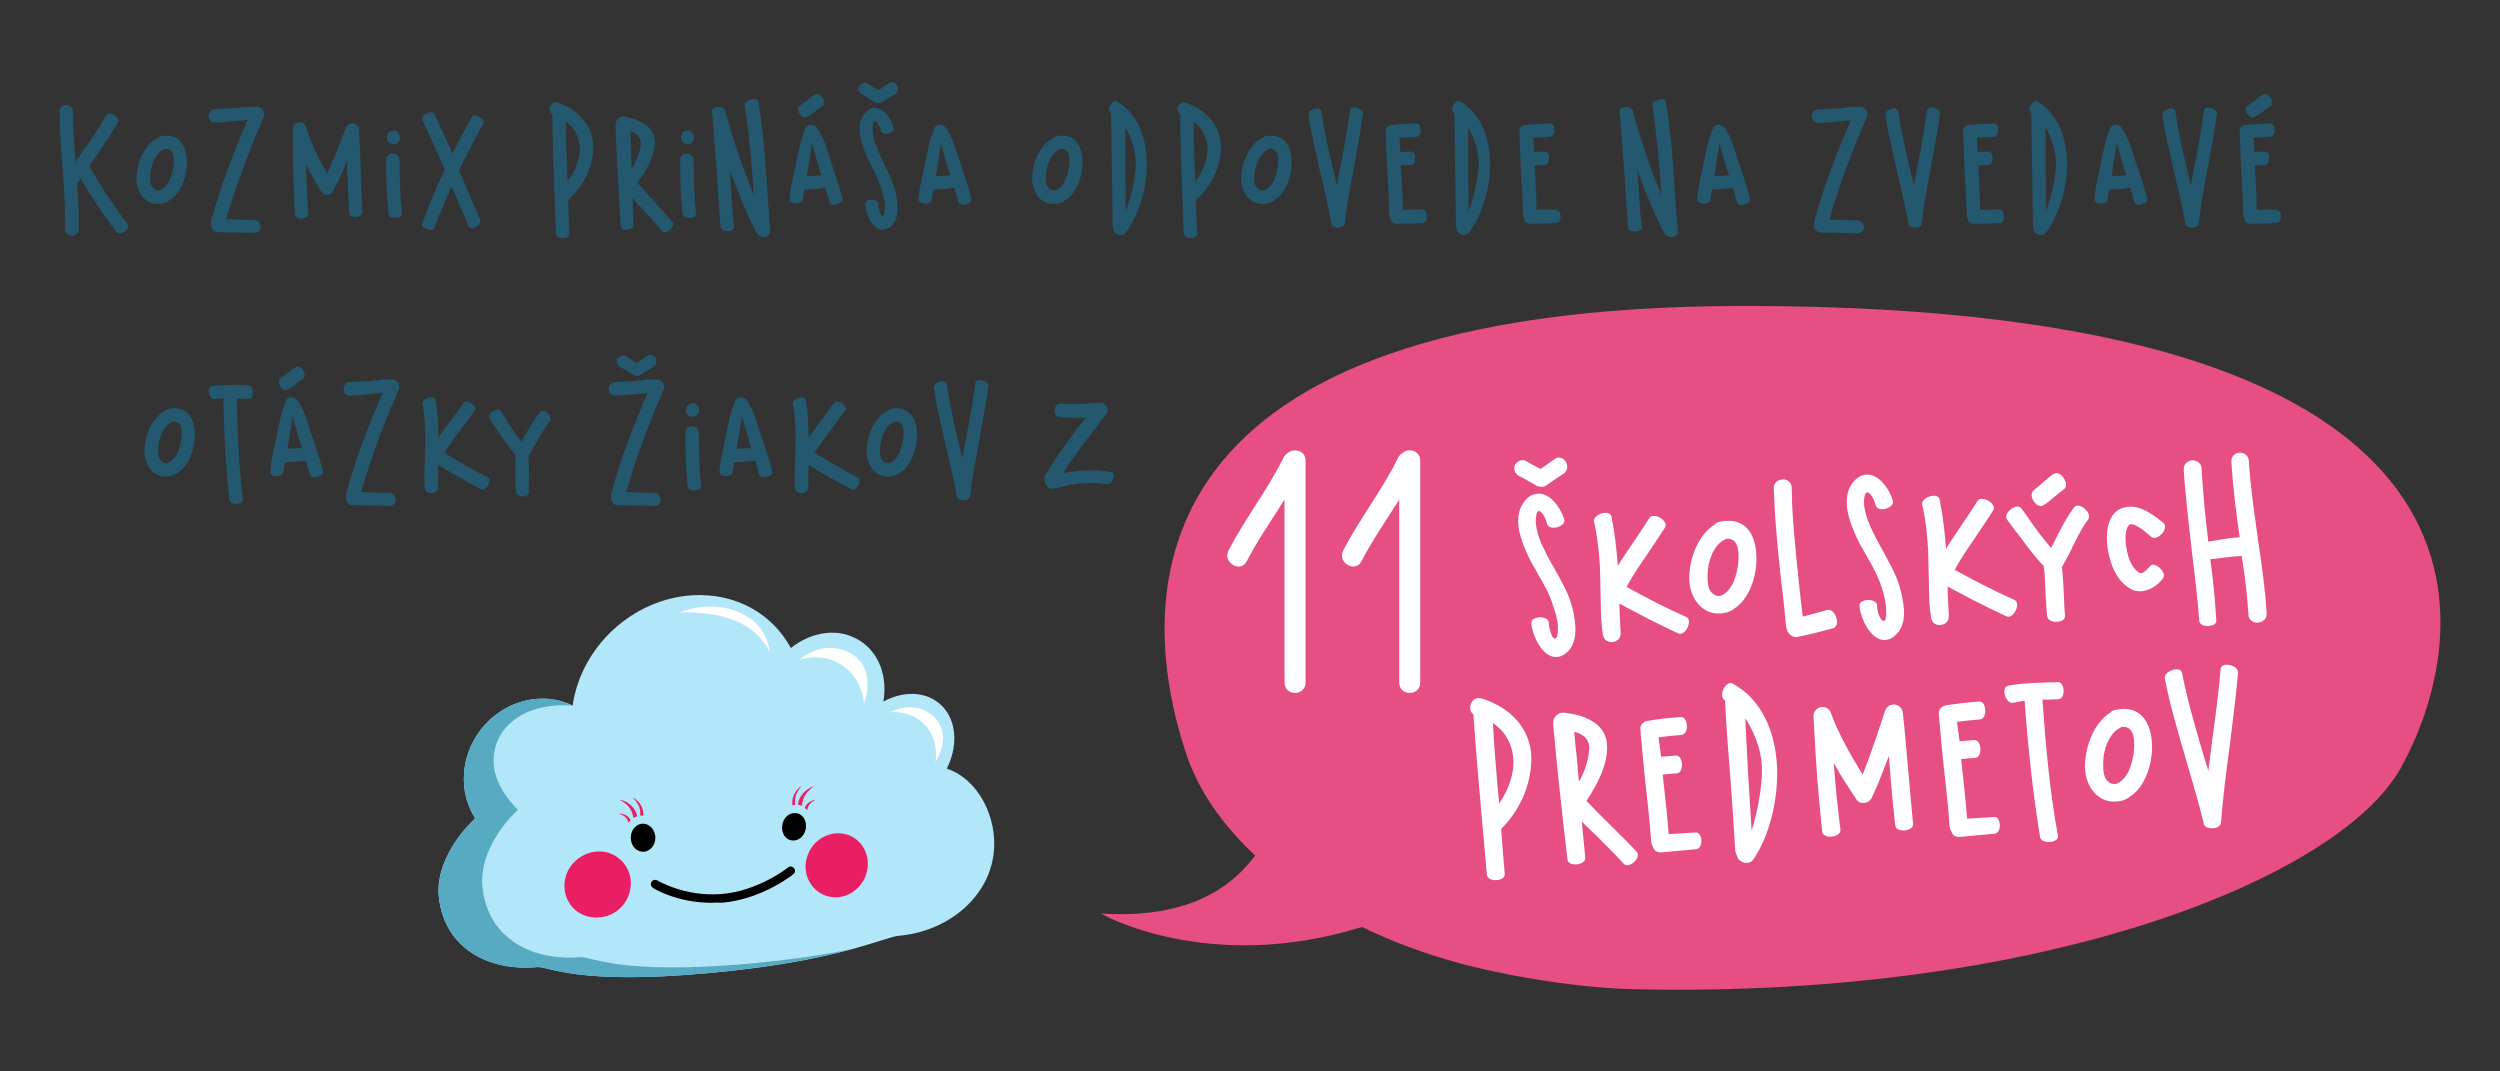 <svg version="1.1" id="Layer_1" xmlns="http://www.w3.org/2000/svg" x="0" y="0" viewBox="0 0 630 270" style="enable-background:new 0 0 630 270" xml:space="preserve"><rect x="0" y="0" width="630" height="270" fill="#333333" stroke="none"/><style>.st1{fill:#fff}.st4{fill-rule:evenodd;clip-rule:evenodd}.st5{fill:#e91e63}.st6{fill:#23586e}</style><path d="M439.1 77.1c-154.3.1-153.2 72.9-140.4 112.2 3.2 10 9.5 18.7 17.6 26.3-7 9.4-18.7 15.9-38.9 14.6 0 0 26.9 15.5 65.8 3.4 8.2 4 16.7 7 24.8 9.2 15.7 4.1 32.7 6.3 44.4 6.5 104.5 2.2 177.5-28.8 192.5-55.6 18-32.2 34.8-116.8-165.8-116.6z" style="fill:#e74e83"/><path class="st1" d="M382.7 119.9c-1-.6-1.4-1.9-.8-3v.1c.5-.9 1.9-1.4 2.7-.8 1 .6 1.9 1.1 3.7 2 .3-.3.7-.6 1.1-.8-.2.1 1.6-1.2 2.5-1.8.8-.6 2.1-.3 2.7.8.6 1 .4 2.3-.6 3-1.4.9-2.9 1.9-4.3 2.9h.1c-.4.2-.8.4-1.2.4-.5 0-.9-.1-1.3-.2h.1c-1.6-.9-3.1-1.8-4.7-2.6zm9.1 23.5c1.5 2.8 3.2 5.6 4.1 8.6.5 1.6 1 3.8 1.1 6 .1 2.9-.5 5.7-3.3 7.2-4.5 2.1-7.7-5.2-7.8-8.2-.1-1.8 4.3-2 4.4-.1 0 1.2.4 2.6 1 3.7.4.5.9.4 1.1-.3.2-.9.2-1.6.2-2.5-.1-1.7-.6-3.4-1.2-5.1-.9-3-2.3-5.4-3.7-7.8-.9-1.7-1.9-3.2-2.7-5-1-2.2-2.3-5.3-2.4-8.1-.1-2 .3-4 1.7-5.6.9-1.2 2.1-1.7 3.2-1.8 3.2-.2 5.8 3.6 6.7 6.5.5 1.8-3.7 3-4.3 1.2-.3-1.1-.9-2.8-2-3.3-.7-.3-.9 1.7-.9 2.4.1 2.7 1.1 5.3 2.4 7.8.7 1.5 1.5 2.9 2.4 4.4zM403.4 152.2c-.1-2.9-.1-6.2-.2-9-.2-3.9-.6-7.8-1.5-11.7-.4-1.9 4-3.3 4.4-1.3.8 4 1.3 8.4 1.6 12.4 1.2-2 2.5-3.8 3.8-5.8 1.4-2.1 2.8-4.1 4.1-6.2 1-1.7 5 .6 4 2.3-1.3 2-2.6 4-3.9 5.9-2 3-4 5.7-5.8 9.1 4.9 2.7 9.9 5.3 15.1 7.6 1.7.9-.4 5-2.1 4.1-5.4-2.5-9.6-4.7-14.8-7.5 0 2.4.2 4.9.3 7.3.1 1.5-1 2.3-2.1 2.4-1.2.1-2.3-.6-2.4-2.1-.4-2.5-.5-5.1-.5-7.5zM442.6 139.9c.3 5.2-1.9 11.4-5.8 13.6h.1c-1.2.8-2.4 1.1-3.6 1.1-4.4.2-7.6-3.9-7.6-8.9 0-4.9 2.1-10.8 6.5-13.6.2-.3.5-.5 1.1-.6 6.4-1.4 9.1 3 9.3 8.4zm-6.5 8.1c1.1-1.4 2.2-5.3 2-8.5-.1-2.2-.9-4-3.2-3.7-.1 0-.2.2-.3.2-2.9 1.4-4.3 5.7-4.3 8.9 0 1.5 0 3.6 1.2 4.6.6.5 1.1.7 1.7.7 1-.1 2.1-1 2.9-2.2zM462 158.3c-2.9.8-5.9 1.6-9 2.2-1.5.3-2.6-1-2.8-2.2-.1-.2-.1-.3-.1-.5-.2-2.2-.5-4.5-.7-6.8-.9-7.5-1.8-15.8-2.2-23.4-.1-1.5-.1-3-.2-4.5-.1-1.4 1-2.2 2.2-2.3 1.1-.1 2.3.7 2.3 2 .1 1.5.1 2.9.1 4.2.5 9 1.5 18 2.5 26.9l.2 1.5 6.2-1.7c2.1-.4 3.4 4 1.5 4.6zM474.5 138.8c1.5 2.9 3.2 5.7 4.1 8.7.5 1.6 1 3.8 1.2 6 .2 2.9-.5 5.8-3.3 7.4-4.6 2.1-7.8-5.2-7.9-8.3-.1-1.8 4.3-1.9 4.4-.1 0 1.2.4 2.7 1.1 3.6.4.6 1 .5 1.1-.3.2-.8.1-1.6.1-2.5-.1-1.7-.5-3.5-1.1-5.2-.9-2.9-2.3-5.4-3.7-7.8-.9-1.7-1.9-3.2-2.7-5-1-2.3-2.3-5.3-2.4-8.2-.1-2.1.3-4.1 1.7-5.7 1-1.2 2.1-1.7 3.2-1.8 3.2-.2 5.9 3.7 6.7 6.6.5 1.8-3.7 3.1-4.3 1.2-.3-1.1-1-2.9-2-3.3-.8-.3-1 1.8-1 2.4.1 2.7 1.2 5.4 2.4 7.8.8 1.5 1.5 3 2.4 4.5zM486.1 147.9c-.1-2.9-.1-6.2-.2-9-.2-3.9-.6-7.8-1.5-11.7-.4-1.9 4-3.3 4.4-1.3.8 4 1.3 8.4 1.6 12.4 1.2-2 2.5-3.8 3.8-5.8 1.4-2.1 2.8-4.1 4.1-6.2 1-1.7 5 .6 4 2.3-1.3 2-2.6 4-3.9 5.9-2 3-4 5.7-5.8 9.1 4.9 2.7 9.9 5.3 15.1 7.6 1.7.9-.4 5-2.1 4.1-5.4-2.5-9.6-4.7-14.8-7.5 0 2.4.2 4.9.3 7.3.1 1.5-1 2.3-2.1 2.4-1.2.1-2.3-.6-2.4-2.1-.4-2.6-.5-5.1-.5-7.5zM526.3 130.8c-2 2.6-3.4 5.8-4.9 8.8-.5 1-1.3 2.4-1.8 3.3.3 2.5.4 4.9.5 7.3.1 1.7.1 3.3.3 4.9.2 2-4.3 2.2-4.5.2-.2-1.5-.3-3.8-.4-5.3l-.1-2.6c-.1-1.5-.1-3.1-.4-4.8-2.5-2.5-4.6-5.6-6.9-8.6v.1l-2.4-3.3c-.9-1.6 2.6-4.2 3.7-2.7l2.4 3.4c1.5 2.2 3.2 4.4 5.1 6.6l.4-.8c1.5-3.1 3.2-6.5 5.4-9.5 1.3-1.4 4.5 1.4 3.6 3zm-11.3-3.5c-1.7 1.2-4.1-2.5-2.5-3.7h-.1c.8-.6 1.7-1.3 2.5-2.1 1-.7 1.8-1.7 2.7-2.1 1.6-1.1 4.2 2.8 2.5 3.9-1 .8-1.8 1.4-2.5 2-.8.7-1.7 1.4-2.6 2zM545.1 145.7c-1.4 1.9-3.5 3.2-5.6 3.3-1.3.1-2.6-.4-4-1.6-2.7-2.3-3.9-6-4.4-9.4-.4-3.1-.3-7.5 2.7-9.5.9-.5 1.8-.8 2.8-.8 3.2-.2 6.4 2.3 8.6 4.1 1.5 1.4-1.6 4.7-3.1 3.5-1.2-1.2-4.7-4-5.6-3-1 1.1-1 3.6-.7 5.4.3 2.1 1 4.7 2.6 6.1.5.5.9.7 1.3.6.7-.1 1.5-1.1 2.1-1.7 1-1.5 4.4 1.6 3.3 3zM554.2 156.4c-.4-6-1.2-11.9-1.9-17.9-.7-6.5-1.6-13.5-2-20.1-.1-1.4 1-2.3 2.1-2.4 1.1-.1 2.4.7 2.4 2.1.4 6.5.9 12 1.7 18.4.2-.1.4-.1.6-.1 2.5-.4 4.7-.9 7.3-1-.9-6.3-1.7-12.6-2.1-19-.1-1.4 1-2.3 2-2.3 1.2-.1 2.4.7 2.4 2.1.4 6.5 1.4 13.1 2.3 19.7.9 6 1.8 12.3 2.2 18.6.1 1.5-1 2.3-2.2 2.4-1.1.1-2.4-.6-2.4-2.1-.3-5-.9-9.8-1.7-14.7-2.2.1-4.5.4-6.6.7l-1.3.1c.7 5.1 1.2 10.2 1.5 15.3.4 1.9-4.2 2.2-4.3.2z"/><g><path class="st1" d="M373.3 176c7 2.1 12.5 7.4 12.6 15 0 6.8-2.9 13.2-7.6 17.9l.4 5.5.5 5.8c.2 2-4.4 2.2-4.5.2l-1.3-14.5c-.8-8.8-1.5-17.1-2.1-25.9-1.8-1.3-.4-4.7 2-4zm2.9 6.2c.4 6.9.9 13.1 1.6 20.3 2.1-3.1 3.6-6.8 3.6-10.5-.1-4.4-2.1-7.7-5.2-9.8zM409.3 217.8c-2-2.2-4.2-4.4-6.3-6.5-2-2-2.5-2.3-4.4-4.3l.9 9.2c0 1.9-4.3 2.3-4.5.4-1.3-11.1-2.6-22.8-3.6-34 0-.1.1-.2 0-.5 0-1.3 1.1-2.6 2.7-2.5 5 .5 11 2.6 10.9 8.8-.1 5-2.6 9.4-5.2 13.4 1.9 2 3.8 4 5.8 5.9 2.3 2.3 4.6 4.5 6.8 6.9 1.4 1.4-1.7 4.3-3.1 3.2zm-12.6-33.4c.2 2.3.4 4.7.7 6.9.2 2.5.2 3.1.5 5.7 1.3-2.3 2.2-4.8 2.5-7.4.5-3.2-1.2-4.5-3.7-5.2zM427.4 214c-2.7.3-5.9.5-8.6.8-1.5.1-2-.6-2.3-1.5-.2-.3-.4-.9-.4-1.2-.4-5.8-1.1-11.5-1.7-17.1-.3-3.4-.7-7.3-1-10.7l.2.5.1.1s-.3-.5-.3-.9c-.2-1 .4-2 1.6-2.3 2.8-.5 5.7-.8 8.5-1 2-.2 2.2 4.4.2 4.5-2.1.2-3.5.3-5.7.6 0 .8.2 1.7.3 2.5l.3 2.4c1.2-.1 2.5-.2 3.7-.3 1.9-.2 2.2 4.4.2 4.5-1.4.1-2.1.1-3.5.3.6 5.3 1.1 9.7 1.5 15l6.6-.4c2-.4 2.3 4 .3 4.2zM436.7 172.3c7.3 4 10.7 12.2 11.1 20.8.4 8.4-1.9 17.4-5.9 23.4-1.2 1.8-4 .8-4.2-.9-.1-.2-.3-.7-.4-1-.4-6.5-.8-12.9-1.3-19.2-.5-6.3-1-12.6-1.3-18.9l-.3-.2c-1.3-1.3.6-5 2.3-4zm3.8 22.2.9 14.8c1.4-4.2 2.8-11.4 2.6-16.1-.2-4.5-2-8.9-4.2-12.2l.7 13.5zM471.7 201c-.8 1.6-2.9 1.8-3.8.6l-.8-1.3v.1c-2.3-3.7-3-4.4-5-8.2.4 5.8 1 11.2 1.7 17 0 1.9-4.4 2.3-4.6.4-.9-8.5-1.6-17-2-25.5l-.2-3.5c-.1-2.7 3.6-3.4 4.4-.9 1.9 5.2 5 10.7 8 15.5 2.1-5.4 3.9-10.7 5.6-16 .8-2.4 4.1-2.1 4.5.3.6 5.2 1 10.9 1.5 16.1.4 4.1.7 8.1 1.1 12.1 0 1.9-4.3 2.2-4.5.3-.5-4.5-1-9.4-1.3-13.9l-.3-3.6c-1.5 3.8-2.6 7-4.3 10.5zM502.6 210.1c-2.7.3-5.9.5-8.6.8-1.5.1-2-.6-2.3-1.5-.2-.3-.4-.9-.4-1.2-.4-5.8-1.1-11.5-1.7-17.1-.3-3.4-.7-7.3-1-10.7l.2.5.1.1s-.3-.5-.3-.9c-.2-1 .4-2 1.6-2.3 2.8-.5 5.7-.8 8.5-1 2-.2 2.2 4.4.2 4.5-2.1.2-3.5.3-5.7.6 0 .8.2 1.7.3 2.5l.3 2.4c1.2-.1 2.5-.2 3.7-.3 1.9-.2 2.2 4.4.2 4.5-1.4.1-2.1.1-3.5.3.6 5.3 1.1 9.7 1.5 15l6.6-.4c2-.5 2.3 4 .3 4.2zM518.7 176.2l-2.4.1h-1.6c.8 11.4 1.8 22.9 3.9 34.3.3 1.9-4.1 2.2-4.5.4-1.8-11-3.1-23.2-3.9-34.4-.9.1-1.9.3-2.9.5-1.8.4-3.2-3.9-1.3-4.3 2.1-.4 4.6-.6 6.8-.7l2.5-.1c1.1-.1 2.1 0 3.2-.1 1.9-.2 2.1 4.3.2 4.3zM542.3 187.3c.3 5.2-1.9 11.4-5.8 13.6h.1c-1.2.8-2.4 1.1-3.6 1.1-4.4.2-7.6-3.9-7.6-8.9.1-4.9 2.1-10.8 6.5-13.6.2-.3.5-.5 1.1-.6 6.3-1.4 9 3 9.3 8.4zm-6.5 8.1c1.1-1.4 2.2-5.3 2-8.5-.1-2.2-.9-4-3.2-3.7-.1 0-.2.2-.3.2-2.9 1.4-4.3 5.7-4.3 8.9 0 1.5 0 3.6 1.2 4.6.6.5 1.1.7 1.7.7 1-.1 2.1-1 2.9-2.2zM555.3 207.3c-1.3-5.3-2.9-10.6-4.4-15.8-1.9-6.6-4.1-13.8-5.4-20.7 0-1.8 4-3.1 4.4-1.2v.1c1.3 6.6 3.3 13.6 5.3 20.3.7 2.5.6 1.7 1.3 4.3l.9-7.2c.8-5.9 1.7-12.5 2.2-18.5.1-1.9 4.3-1.1 4.4.8-.5 5.9-1.4 12.7-2.1 18.5-.9 6.5-1.7 12.8-2.2 19.3 0 2-4.5 2.1-4.4.1z"/></g><g><path class="st1" d="M329 116v56c0 3.5-5.3 3.5-5.3 0v-46.1c-3.2 5.1-6.7 10.1-9.5 15.5-1.5 3.1-6.2.4-4.6-2.7 4.2-8.1 9.9-15.3 13.9-23.5.3-.5.6-.8 1-1 1.4-1.4 4.5-.7 4.5 1.8zM357.9 116v56c0 3.5-5.3 3.5-5.3 0v-46.1c-3.2 5.1-6.7 10.1-9.5 15.5-1.5 3.1-6.2.4-4.6-2.7 4.2-8.1 9.9-15.3 13.9-23.5.3-.5.6-.8 1-1 1.4-1.4 4.5-.7 4.5 1.8z"/></g><g><path d="M238.6 193.7c2.6-5.2 2.6-11.1-.5-15-3.5-4.4-9.8-5-15.5-1.9 1.1-6.2-1-12.3-6-15.4-5.2-3.3-12-2.3-17.3 1.9-4.6-8.5-13.7-13.9-24.7-13.3-15.3.9-28.2 13.1-30.3 27.8-2.6-1.3-5.6-1.9-8.8-1.7-10.5.7-18.9 10-18.6 20.7.1 3.5 1.1 6.7 2.8 9.3-.1.1-.1.3-.2.4-4.9 4.6-9.2 11.7-9 18.4.8 13.7 12.3 20 24.9 18.8 2.8-.2 10 4.6 43.3 1.5 32.5-2.9 44.1-9.1 47.9-9.4 11.6-1 22.3-9 23.8-20.6 1.1-9.2-3.9-18.9-11.8-21.5z" style="fill:#b2e6f9"/><path d="M189.2 242.8c-33.1 3-40.2-1.8-43-1.6-12.6 1.1-24-5.2-24.7-18.8-.2-6.7 4.1-13.8 9-18.3.1-.1-5.9-5.3-6.1-11.9-.3-9.1 8-15.3 19.9-14.4-1-.1-3.3-2.1-8.8-1.7-10.5.7-18.9 10-18.6 20.7.1 3.5 1.1 6.7 2.8 9.3-.1.1-.1.3-.2.4-4.9 4.6-9.2 11.7-9 18.4.8 13.7 12.3 20 24.9 18.8 2.8-.2 10 4.6 43.3 1.5 17.4-1.6 28.8-4.1 36.2-6.1-6.6 1.4-15 2.7-25.7 3.7z" style="fill:#56aac1"/><path class="st4" d="M165.1 210.5c.3 1.9-.8 3.7-2.5 4.1-1.7.3-3.3-.9-3.6-2.9-.3-1.9.8-3.7 2.5-4.1 1.7-.3 3.3 1 3.6 2.9zM197.1 208.2c-.2 1.9 1 3.6 2.7 3.6 1.7.1 3.1-1.4 3.3-3.3.2-1.9-1-3.6-2.7-3.6-1.7-.1-3.1 1.3-3.3 3.3z"/><path class="st5" d="M158.8 220.9c1 4.8-2.4 9.9-7.8 10.3-5.5.4-9.3-4-8.7-9 .5-4.2 4.1-7.3 8-7.6 3.8-.4 7.6 2.2 8.5 6.3zM218.7 217.5c.1 4.4-3.3 8.3-7.6 8.6-4.3.3-7.9-3-8.1-7.4-.1-4.5 3.3-8.4 7.7-8.7 4.4-.3 7.9 3.1 8 7.5zM205.1 198.1c-2.1.7-3.9 2.7-4 4.7.4 0 .6.1 1 .3.1-2.4 1.4-3.8 3-5zM202 198.1c-1.6.9-2.6 3-2.3 4.9.3-.1.5-.1.7-.2-.3-1.8.4-3.4 1.6-4.7zM205.6 201.5c-1.3.2-2.4 1-2.8 2.1.3.2.4.4.6.6.2-1.4 1.1-2.2 2.2-2.7z"/><g><path class="st5" d="M156.1 201.5c2.2.4 4.1 2.1 4.5 4.2-.4.1-.6.2-1 .4-.3-2.4-1.7-3.6-3.5-4.6zM159.4 201c1.7.7 2.9 2.7 2.7 4.6-.3-.1-.5-.1-.8-.1.3-1.8-.6-3.3-1.9-4.5zM155.9 205c1.4 0 2.6.7 3 1.7-.2.3-.4.4-.5.7-.3-1.4-1.3-2-2.5-2.4z"/></g><g><path class="st1" d="M201.4 166.3s6.2-5.7 13.2-1.5c6.6 4 3.1 12.7 3.1 12.7s0-6.1-5.4-9.8c-5.3-3.6-10.9-1.4-10.9-1.4z"/></g><g><path class="st1" d="M171.2 154.4s9-4.2 17.5 1.2c5 3.2 5.3 8.9 5.3 8.9s-1.5-4.1-6.3-6.9c-6.9-4-16.5-3.2-16.5-3.2z"/></g><g><path class="st1" d="M224.3 179.5s6.2-3.6 11.2 1.3c4.7 4.7.2 11.3.2 11.3s1.2-5.2-2.6-9.4c-3.7-3.9-8.8-3.2-8.8-3.2z"/></g><g><path d="M179.3 227.5c-8.7 0-14.6-3.6-14.8-3.8-.5-.3-.6-1-.3-1.5s1-.6 1.5-.3c.1 0 6.7 4.1 16 3.4 9.3-.7 16.8-6.6 16.9-6.7.5-.4 1.1-.3 1.5.2.4.5.3 1.1-.2 1.5-.3.3-8.1 6.4-18.1 7.2-.9-.1-1.7 0-2.5 0z"/></g></g><g><path class="st6" d="M16.4 55.8c0-4.7-.3-9.2-.7-13.9-.3-4.6-.7-9.3-.7-13.8 0-1.1.8-1.7 1.7-1.7.8 0 1.7.6 1.7 1.7 0 4.2.3 8.4.6 12.5v.2l1.3-1.9c2.2-3 4.5-6.4 6.4-9.8.7-1.3 3.7.4 3 1.7-1.8 3.3-4.1 6.6-6.4 9.8l-.8 1.2c2.9 5.2 6.2 10.1 9.7 14.8.7 1.1-2 3-2.9 1.8-3.3-4.4-6.3-8.8-9-13.5l-.3.6.1-.1c-.2.3-.5.6-.7.9.3 3.8.5 7.6.4 11.5-.1 1.1-.9 1.6-1.7 1.6-.8 0-1.7-.5-1.7-1.7v-1.9zM47.1 40.9c0 3.9-1.8 8.4-4.8 9.8h.1c-.9.5-1.8.7-2.7.7-3.3 0-5.5-3.2-5.3-6.9.2-3.7 1.9-8 5.4-9.8.2-.2.4-.3.8-.4 4.7-.8 6.5 2.6 6.5 6.6zM42 46.6c.9-1 1.8-3.8 1.8-6.2 0-1.7-.5-3-2.2-2.9-.1 0-.2.1-.2.1-2.2.9-3.4 4.1-3.5 6.4-.1 1.1-.1 2.7.7 3.4.4.4.8.6 1.2.6.7.1 1.5-.6 2.2-1.4zM64.4 26.9c1.1-.3 2.6 1 2.1 2.5-3.5 8.1-6.9 16.9-9.5 25.8.7 0 1.7.1 2.5.1h-.1c1.6.1 3.1.1 4.7.1 1 0 1.6.9 1.6 1.7 0 .8-.6 1.7-1.7 1.6-1.5 0-3-.1-4.5-.1s-3.1-.1-4.6-.1c-1.3 0-1.8-1.1-1.7-2.1-.1-.2-.1-.5 0-.7 2.3-8.7 5.6-17.1 9.2-25.5-1 .1-1.8.2-2.8.3-1.7.2-3.7.3-5.4.4-1.1 0-1.6-.9-1.6-1.7 0-.8.5-1.7 1.5-1.7 1.8-.1 3.5-.2 5.2-.3 1.7-.1 3.4-.3 5.1-.3zM83.9 48.2c-.6 1.1-2.2 1.2-2.8.3l-.6-1v.1c-1.5-2.8-2.1-3.4-3.4-6.3.1 4.3.3 8.4.6 12.7-.1 1.4-3.3 1.5-3.4.1-.3-6.3-.5-12.7-.5-19v-2.6c0-2 2.8-2.3 3.3-.5 1.2 4 3.3 8.1 5.3 11.8 1.8-3.9 3.3-7.8 4.8-11.6.7-1.7 3.1-1.4 3.3.4.2 3.9.3 8.1.5 12l.3 9c-.1 1.4-3.3 1.5-3.3.1-.2-3.3-.3-7-.5-10.4l-.1-2.7c-1.1 2.8-2.1 5.1-3.5 7.6zM97.9 53.9c-.5-4.5-.6-9.1-.6-13.6 0-1 .8-1.6 1.7-1.6.8 0 1.7.6 1.7 1.6 0 4.5.1 9 .6 13.5.1 1.4-3.3 1.5-3.4.1zm-.4-19.3c0-.8.5-1.7 1.7-1.7 1 0 1.6.9 1.6 1.7 0 .9-.6 1.7-1.6 1.7-1.2 0-1.7-.8-1.7-1.7zM121.8 31.2c-2.2 3.9-4.1 7.6-6.1 11.7l5.3 12.5c.5 1.3-2.3 2.9-2.9 1.6-1-2.3-2-4.7-3-7l-1.3-3c-1.5 3.4-3 6.8-4.3 10.3-.5 1.4-3.7.3-3.1-1 1.7-4.6 3.5-9.1 5.7-13.5-1.8-4.2-3.7-8.3-5.6-12.4-.7-1.3 2.3-2.9 3-1.6 1.7 3.7 2.9 6.2 4.5 9.9 1.5-3 3.2-6.3 4.9-9.2.6-1.2 3.6.5 2.9 1.7zM140.7 25.9c5.1 1.8 9 6 8.8 11.6-.2 5-2.7 9.7-6.3 12.9l.1 4.1.2 4.4c.1 1.5-3.3 1.5-3.4 0l-.4-10.8c-.2-6.5-.5-12.7-.5-19.2-1.4-1.2-.3-3.6 1.5-3zm1.9 4.7c0 5.2.2 9.7.4 15.1 1.7-2.2 2.9-4.9 3.1-7.7.1-3.2-1.3-5.7-3.5-7.4zM166.9 58.3c-1.4-1.7-2.9-3.4-4.4-5-1.4-1.5-1.8-1.8-3.1-3.4l.3 6.9c-.1 1.4-3.3 1.5-3.3.1-.5-8.3-1-17-1.3-25.4 0-.1.1-.2.1-.4.1-1 .9-1.9 2.1-1.7 3.7.6 8 2.3 7.7 6.9-.3 3.7-2.3 6.9-4.4 9.7 1.3 1.5 2.7 3.1 4.1 4.6 1.6 1.8 3.3 3.6 4.8 5.4.8 1.1-1.6 3.2-2.6 2.3zm-8.1-25.2c.1 1.7.1 3.5.2 5.2.1 1.9.1 2.3.2 4.2 1-1.7 1.8-3.4 2.2-5.4.4-2.4-.8-3.5-2.6-4zM172 53.9c-.5-4.5-.6-9.1-.6-13.6 0-1 .8-1.6 1.7-1.6.8 0 1.7.6 1.7 1.6 0 4.5.1 9 .6 13.5.1 1.4-3.3 1.5-3.4.1zm-.4-19.3c0-.8.5-1.7 1.7-1.7 1 0 1.6.9 1.6 1.7 0 .9-.6 1.7-1.6 1.7-1.3 0-1.7-.8-1.7-1.7zM179.5 28.7c-.1-.2-.1-.4-.1-.6-.1-1.5 3.3-1.5 3.4-.1v.1c1.9 7 4.4 14.4 7.2 21.1-.5-7.3-1.2-15.3-2.3-22.6-.2-1.4 3.1-2.3 3.4-.9 1.3 7.6 1.8 15.4 2.3 23.1.2 3.1.5 6.2.7 9.3.2 1.9-2.6 2.2-3.4.6-.1-.1-.2-.1-.2-.3-2.5-4.9-4.6-10.1-6.6-15.6 0 .2.1.9.1 1.1.3 4.5.5 8.9 1 13.3.1 1.4-3.3 1.5-3.4.1-.4-4.6-.7-9.6-1-14.3-.4-4.6-.7-9.6-1.1-14.3zM209.2 40.2c1.2 3.5 2.4 7 3.1 9.9V50c.4 1.4-2.9 2.3-3.3.9-.3-1.3-.6-2.2-1-3.5-1.9.2-3.4.3-5.3.4l-.4 2.5c-.1 1.4-3.5 1.3-3.3-.1.1-2.2.6-4.5 1.1-6.5l.6-3.1c.6-2.7 1.1-5.6 2.3-8.3.5-1.3 2.2-1 2.9-.1 1.5 2.3 2.4 4.9 3.1 7.4l.2.6zm-5.9-10.7c-1.3.8-2.9-2.1-1.7-2.8h-.1c.6-.5 1.3-1 1.9-1.4.7-.6 1.4-1.2 2.1-1.5 1.3-.8 3 2.2 1.7 3-.8.5-1.4.9-1.9 1.4-.6.4-1.3.9-2 1.3zm0 14.9 3.7-.2-.3-.9-2.1-7.1c-1 6.7-1.2 7.5-1.3 8.2zM217.1 23.7c-.7-.5-1-1.4-.5-2.2v.1c.4-.6 1.4-1 2.1-.5.7.5 1.4.9 2.6 1.7.2-.2.6-.4.9-.6-.2.1 1.2-.8 1.9-1.3.6-.4 1.6-.1 2 .7.4.7.2 1.7-.6 2.2-1.1.6-2.2 1.3-3.3 2h.1c-.3.1-.6.2-.9.2-.3 0-.7-.1-1-.2h.1c-1.1-.7-2.2-1.4-3.4-2.1zm5.8 17.8c1 2.1 2.1 4.3 2.7 6.5.3 1.2.6 2.9.6 4.5 0 2.1-.6 4.2-2.7 5.2-3.4 1.4-5.5-4.1-5.4-6.4 0-1.4 3.3-1.3 3.3.1-.1.9.2 1.9.6 2.7.3.4.7.3.8-.2.2-.6.2-1.2.2-1.8 0-1.3-.3-2.6-.7-3.8-.6-2.2-1.5-4.1-2.4-5.9-.6-1.3-1.3-2.5-1.8-3.8-.7-1.7-1.5-4-1.5-6.1 0-1.5.4-3 1.5-4.1.7-.9 1.6-1.2 2.4-1.2 2.3 0 4.2 2.9 4.7 5.1.3 1.3-2.9 2.1-3.2.7-.2-.9-.6-2.1-1.4-2.5-.5-.3-.7 1.3-.7 1.8 0 2 .6 4 1.5 5.8.4 1.2 1 2.2 1.5 3.4zM241.7 40.2c1.2 3.5 2.4 7 3.1 9.9V50c.4 1.4-2.9 2.3-3.3.9-.3-1.3-.6-2.2-1-3.5-1.9.2-3.4.3-5.3.4l-.4 2.5c-.1 1.4-3.5 1.3-3.3-.1.1-2.2.6-4.5 1.1-6.5l.6-3.1c.6-2.7 1.1-5.6 2.3-8.3.5-1.3 2.2-1 2.9-.1 1.5 2.3 2.4 4.9 3.1 7.4l.2.6zm-5.9 4.2 3.7-.2-.3-.9-2.1-7.1c-.9 6.7-1.2 7.5-1.3 8.2zM272.8 40.9c0 3.9-1.8 8.4-4.8 9.8h.1c-.9.5-1.8.7-2.7.7-3.3 0-5.5-3.2-5.3-6.9.2-3.7 1.9-8 5.4-9.8.2-.2.4-.3.8-.4 4.7-.8 6.5 2.6 6.5 6.6zm-5.1 5.7c.9-1 1.8-3.8 1.8-6.2 0-1.7-.5-3-2.2-2.9-.1 0-.2.1-.2.1-2.2.9-3.4 4.1-3.5 6.4-.1 1.1-.1 2.7.7 3.4.4.4.8.6 1.2.6.7.1 1.6-.6 2.2-1.4zM281.6 25.6c5.3 3.3 7.4 9.4 7.4 15.9 0 6.2-2.1 12.8-5.3 17.1-1 1.3-3 .5-3.1-.9-.1-.2-.2-.5-.2-.7-.1-4.8-.1-9.6-.2-14.3-.1-4.7-.2-9.4-.2-14.1l-.2-.2c-1-.9.6-3.6 1.8-2.8zm2 16.6.1 11c1.2-3.1 2.5-8.4 2.5-11.9 0-3.3-1.1-6.6-2.6-9.2v10.1zM298.9 25.9c5.1 1.8 9 6 8.8 11.6-.2 5-2.7 9.7-6.3 12.9l.1 4.1.2 4.4c.1 1.5-3.3 1.5-3.4 0l-.4-10.8c-.2-6.5-.5-12.7-.5-19.2-1.4-1.2-.3-3.6 1.5-3zm1.9 4.7c0 5.2.2 9.7.4 15.1 1.7-2.2 2.9-4.9 3.1-7.7.1-3.2-1.3-5.7-3.5-7.4zM325.5 40.9c0 3.9-1.8 8.4-4.8 9.8h.1c-.9.5-1.8.7-2.7.7-3.3 0-5.5-3.2-5.3-6.9.2-3.7 1.9-8 5.4-9.8.2-.2.4-.3.8-.4 4.6-.8 6.5 2.6 6.5 6.6zm-5.2 5.7c.9-1 1.8-3.8 1.8-6.2 0-1.7-.5-3-2.2-2.9-.1 0-.2.1-.2.1-2.2.9-3.4 4.1-3.6 6.4-.1 1.1-.1 2.7.7 3.4.4.4.8.6 1.2.6.8.1 1.7-.6 2.3-1.4zM335.5 56.2c-.7-4-1.7-8-2.6-11.9-1.1-5-2.5-10.4-3.2-15.5.1-1.3 3.1-2.1 3.3-.7v.1c.7 4.9 1.9 10.2 3.1 15.2.5 1.9.3 1.3.8 3.3l1-5.3c.9-4.4 1.7-9.2 2.3-13.6.2-1.4 3.2-.6 3.3.7-.6 4.4-1.5 9.3-2.3 13.6-.9 4.8-1.8 9.4-2.3 14.3-.3 1.3-3.6 1.3-3.4-.2zM358.5 56.2c-2 .1-4.4.2-6.4.2-1.1 0-1.5-.5-1.7-1.2-.1-.2-.3-.7-.3-.9-.1-4.3-.3-8.5-.6-12.8-.1-2.5-.2-5.4-.3-8l.1.3.1.1s-.2-.4-.2-.7c-.1-.7.3-1.5 1.3-1.7 2.1-.2 4.2-.3 6.4-.4 1.5-.1 1.5 3.3 0 3.4-1.5.1-2.6.1-4.2.2 0 .6.1 1.3.1 1.8l.1 1.8c.9 0 1.9-.1 2.7-.1 1.4-.1 1.4 3.3 0 3.4-1 0-1.5 0-2.6.1.2 4 .5 7.2.5 11.2l4.9-.1c1.5 0 1.6 3.3.1 3.4zM368.1 25.6c5.3 3.3 7.4 9.4 7.4 15.9 0 6.2-2.1 12.8-5.3 17.1-1 1.3-3 .5-3.1-.9-.1-.2-.2-.5-.2-.7-.1-4.8-.1-9.6-.2-14.3-.1-4.7-.2-9.4-.2-14.1l-.2-.2c-1.1-.9.5-3.6 1.8-2.8zm1.9 16.6.1 11c1.2-3.1 2.5-8.4 2.5-11.9 0-3.3-1.1-6.6-2.6-9.2v10.1zM392.2 56.2c-2 .1-4.4.2-6.4.2-1.1 0-1.5-.5-1.7-1.2-.1-.2-.3-.7-.3-.9-.1-4.3-.3-8.5-.6-12.8-.1-2.5-.2-5.4-.3-8l.1.3.1.1s-.2-.4-.2-.7c-.1-.7.3-1.5 1.3-1.7 2.1-.2 4.2-.3 6.4-.4 1.5-.1 1.5 3.3 0 3.4-1.5.1-2.6.1-4.2.2 0 .6.1 1.3.1 1.8l.1 1.8c.9 0 1.9-.1 2.7-.1 1.4-.1 1.4 3.3 0 3.4-1 0-1.5 0-2.6.1.2 4 .5 7.2.5 11.2l4.9-.1c1.5 0 1.6 3.3.1 3.4zM408.2 28.7c-.1-.2-.1-.4-.1-.6-.1-1.5 3.3-1.5 3.4-.1v.1c1.9 7 4.4 14.4 7.2 21.1-.5-7.3-1.2-15.3-2.3-22.6-.2-1.4 3.1-2.3 3.4-.9 1.3 7.6 1.8 15.4 2.3 23.1.2 3.1.5 6.2.7 9.3.2 1.9-2.6 2.2-3.4.6-.1-.1-.2-.1-.2-.3-2.5-4.9-4.6-10.1-6.6-15.6 0 .2.1.9.1 1.1.3 4.5.5 8.9 1 13.3.1 1.4-3.3 1.5-3.4.1-.4-4.6-.7-9.6-1-14.3-.4-4.6-.7-9.6-1.1-14.3zM437.9 40.2c1.2 3.5 2.4 7 3.1 9.9V50c.4 1.4-2.9 2.3-3.3.9-.3-1.3-.6-2.2-1-3.5-1.9.2-3.4.3-5.3.4l-.4 2.5c-.1 1.4-3.5 1.3-3.3-.1.1-2.2.6-4.5 1.1-6.5l.6-3.1c.6-2.7 1.1-5.6 2.3-8.3.5-1.3 2.2-1 2.9-.1 1.5 2.3 2.4 4.9 3.1 7.4l.2.6zm-5.9 4.2 3.7-.2-.3-.9-2.1-7.1c-1 6.7-1.2 7.5-1.3 8.2zM468.4 26.9c1.1-.3 2.6 1 2.1 2.5-3.6 8.2-6.9 16.9-9.5 25.9.7 0 1.7.1 2.5.1h-.1c1.6.1 3.1.1 4.7.1 1 0 1.6.9 1.6 1.7 0 .8-.6 1.7-1.7 1.6-1.5 0-3-.1-4.5-.1s-3.1-.1-4.6-.1c-1.3 0-1.8-1.1-1.7-2.1-.1-.2-.1-.5 0-.7 2.3-8.7 5.6-17.1 9.2-25.5-1 .1-1.8.2-2.8.3-1.7.2-3.7.3-5.4.4-1.1 0-1.6-.9-1.6-1.7 0-.8.5-1.7 1.5-1.7 1.8-.1 3.5-.2 5.2-.3 1.7-.2 3.3-.4 5.1-.4zM480.9 56.2c-.7-4-1.7-8-2.6-11.9-1.1-5-2.5-10.4-3.2-15.5.1-1.3 3.1-2.1 3.3-.7v.1c.7 4.9 1.9 10.2 3.1 15.2.5 1.9.3 1.3.8 3.3l1-5.3c.9-4.4 1.7-9.2 2.3-13.6.2-1.4 3.2-.6 3.3.7-.6 4.4-1.5 9.3-2.3 13.6-.9 4.8-1.8 9.4-2.3 14.3-.2 1.3-3.5 1.3-3.4-.2zM504 56.2c-2 .1-4.4.2-6.4.2-1.1 0-1.5-.5-1.7-1.2-.1-.2-.3-.7-.3-.9-.1-4.3-.3-8.5-.6-12.8-.1-2.5-.2-5.4-.3-8l.1.3.1.1s-.2-.4-.2-.7c-.1-.7.3-1.5 1.3-1.7 2.1-.2 4.2-.3 6.4-.4 1.5-.1 1.5 3.3 0 3.4-1.5.1-2.6.1-4.2.2 0 .6.1 1.3.1 1.8l.1 1.8c.9 0 1.9-.1 2.7-.1 1.4-.1 1.4 3.3 0 3.4-1 0-1.5 0-2.6.1.2 4 .5 7.2.5 11.2l4.9-.1c1.5 0 1.5 3.3.1 3.4zM513.5 25.6c5.3 3.3 7.4 9.4 7.4 15.9 0 6.2-2.1 12.8-5.3 17.1-1 1.3-3 .5-3.1-.9-.1-.2-.2-.5-.2-.7-.1-4.8-.1-9.6-.2-14.3-.1-4.7-.2-9.4-.2-14.1l-.2-.2c-1-.9.6-3.6 1.8-2.8zm2 16.6.1 11c1.2-3.1 2.5-8.4 2.5-11.9 0-3.3-1.1-6.6-2.6-9.2v10.1zM538 40.2c1.2 3.5 2.4 7 3.1 9.9V50c.4 1.4-2.9 2.3-3.3.9-.3-1.3-.6-2.2-1-3.5-1.9.2-3.4.3-5.3.4l-.4 2.5c-.1 1.4-3.5 1.3-3.3-.1.1-2.2.6-4.5 1.1-6.5l.6-3.1c.6-2.7 1.1-5.6 2.3-8.3.5-1.3 2.2-1 2.9-.1 1.5 2.3 2.4 4.9 3.1 7.4l.2.6zm-5.9 4.2 3.7-.2-.3-.9-2.1-7.1c-1 6.7-1.2 7.5-1.3 8.2zM550.7 56.2c-.7-4-1.7-8-2.6-11.9-1.1-5-2.5-10.4-3.2-15.5.1-1.3 3.1-2.1 3.3-.7v.1c.7 4.9 1.9 10.2 3.1 15.2.5 1.9.3 1.3.8 3.3l1-5.3c.9-4.4 1.7-9.2 2.3-13.6.2-1.4 3.2-.6 3.3.7-.6 4.4-1.5 9.3-2.3 13.6-.9 4.8-1.8 9.4-2.3 14.3-.2 1.3-3.5 1.3-3.4-.2zM573.7 56.2c-2 .1-4.4.2-6.4.2-1.1 0-1.5-.5-1.7-1.2-.1-.2-.3-.7-.3-.9-.1-4.3-.3-8.5-.6-12.8-.1-2.5-.2-5.4-.3-8l.1.3.1.1s-.2-.4-.2-.7c-.1-.7.3-1.5 1.3-1.7 2.1-.2 4.2-.3 6.4-.4 1.5-.1 1.5 3.3 0 3.4-1.5.1-2.6.1-4.2.2 0 .6.1 1.3.1 1.8l.1 1.8c.9 0 1.9-.1 2.7-.1 1.4-.1 1.4 3.3 0 3.4-1 0-1.5 0-2.6.1.2 4 .5 7.2.5 11.2l4.9-.1c1.6 0 1.6 3.3.1 3.4zm-5.6-26.7c-1.3.8-2.9-2.1-1.7-2.8h-.1c.7-.5 1.4-1 2-1.4.7-.6 1.4-1.2 2.1-1.5 1.3-.8 3 2.2 1.7 3-.7.5-1.4.9-1.9 1.4-.7.4-1.4.9-2.1 1.3zM49.1 109.6c0 3.9-1.8 8.4-4.8 9.8h.1c-.9.5-1.8.7-2.7.7-3.3 0-5.5-3.2-5.3-6.9.2-3.7 1.9-8 5.4-9.8.2-.2.4-.3.8-.4 4.7-.8 6.5 2.6 6.5 6.6zm-5.1 5.7c.9-1 1.8-3.8 1.8-6.2 0-1.7-.5-3-2.2-2.9-.1 0-.2.1-.2.1-2.2.9-3.4 4.1-3.5 6.4-.1 1.1-.1 2.7.7 3.4.4.4.8.6 1.2.6.7.1 1.5-.6 2.2-1.4zM62.7 100.5h-1.8c-.6 0-.7-.1-1.2-.1.1 8.5.5 17.1 1.5 25.5.1 1.4-3.1 1.5-3.4.1-.9-8.2-1.4-17.3-1.5-25.7-.7.1-1.4.2-2.2.3-1.4.2-2.2-3-.8-3.3 1.6-.2 3.4-.3 5.1-.3h1.9c.8 0 1.5.1 2.3.1 1.5.1 1.5 3.4.1 3.4zM78.3 108.9c1.2 3.5 2.4 7 3.1 9.9v-.1c.4 1.4-2.9 2.3-3.3.9-.3-1.3-.6-2.2-1-3.5-1.9.2-3.4.3-5.3.4l-.4 2.5c-.1 1.4-3.5 1.3-3.3-.1.1-2.2.6-4.5 1.1-6.5l.6-3.1c.6-2.7 1.1-5.6 2.3-8.3.5-1.3 2.2-1 2.9-.1 1.5 2.3 2.4 4.9 3.1 7.4l.2.6zm-5.9-10.7c-1.3.8-2.9-2.1-1.7-2.8h-.1c.6-.5 1.3-1 1.9-1.4.7-.6 1.4-1.2 2.1-1.5 1.3-.8 3 2.2 1.7 3-.8.5-1.4.9-1.9 1.4-.6.4-1.2.9-2 1.3zm0 14.9 3.7-.2-.3-.9-2.1-7.1c-.9 6.7-1.2 7.5-1.3 8.2zM98.4 95.6c1.1-.3 2.6 1 2.1 2.5-3.6 8.2-6.9 16.9-9.5 25.9.7 0 1.7.1 2.5.1h-.1c1.6.1 3.1.1 4.7.1 1 0 1.6.9 1.6 1.7 0 .8-.6 1.7-1.7 1.6-1.5 0-3-.1-4.5-.1s-3.1-.1-4.6-.1c-1.3 0-1.8-1.1-1.7-2.1-.1-.2-.1-.5 0-.7 2.3-8.7 5.6-17.1 9.2-25.5-1 .1-1.8.2-2.8.3-1.7.2-3.7.3-5.4.4-1.1 0-1.6-.9-1.6-1.7 0-.8.5-1.7 1.5-1.7 1.8-.1 3.5-.2 5.2-.3 1.7-.2 3.3-.4 5.1-.4zM107 117.2c.1-2.1.2-4.6.2-6.7 0-2.9-.2-5.8-.7-8.8-.2-1.4 3.1-2.3 3.3-.8.5 3 .6 6.2.7 9.3 1-1.4 2-2.7 3-4.1 1.1-1.5 2.2-2.9 3.3-4.5.8-1.2 3.7.6 2.9 1.8-1 1.4-2.1 2.9-3.1 4.2-1.6 2.1-3.1 4.1-4.6 6.5 3.5 2.2 7.2 4.3 10.9 6.2 1.3.7-.5 3.7-1.7 3-3.9-2.1-6.9-3.8-10.7-6.1-.1 1.8-.1 3.6-.1 5.4 0 1.1-.9 1.7-1.7 1.7-.9 0-1.7-.5-1.7-1.7-.1-1.8-.1-3.7 0-5.4zM138.6 106.1c-1.5 1.8-2.7 4.2-4 6.4-.4.7-1 1.7-1.4 2.4.1 1.8.1 3.7.1 5.4 0 1.3-.1 2.5 0 3.7.1 1.5-3.3 1.5-3.3 0-.1-1.1-.1-2.8-.1-4v-2c0-1.1.1-2.3-.1-3.5-1.8-1.9-3.2-4.3-4.8-6.6v.1l-1.7-2.6c-.6-1.2 2.1-3 2.9-1.8l1.7 2.6c1 1.7 2.2 3.4 3.5 5.1l.3-.6c1.3-2.2 2.6-4.7 4.4-6.8 1-1.2 3.2 1 2.5 2.2zM165.2 95.6c1.1-.3 2.6 1 2.1 2.5-3.6 8.2-6.9 16.9-9.5 25.9.7 0 1.7.1 2.5.1h-.1c1.6.1 3.1.1 4.7.1 1 0 1.6.9 1.6 1.7 0 .8-.6 1.7-1.7 1.6-1.5 0-3-.1-4.5-.1s-3.1-.1-4.6-.1c-1.3 0-1.8-1.1-1.7-2.1-.1-.2-.1-.5 0-.7 2.3-8.7 5.6-17.1 9.2-25.5-1 .1-1.8.2-2.8.3-1.7.2-3.7.3-5.4.4-1.1 0-1.6-.9-1.6-1.7 0-.8.5-1.7 1.5-1.7 1.8-.1 3.5-.2 5.2-.3 1.7-.2 3.3-.4 5.1-.4zm-9-3.2c-.7-.5-1-1.4-.5-2.2v.1c.4-.6 1.4-1 2.1-.5.7.5 1.3.9 2.6 1.7.2-.2.6-.4.9-.6-.2.1 1.2-.8 1.9-1.3.6-.4 1.6-.1 2 .7.4.7.2 1.7-.6 2.2-1.1.6-2.2 1.3-3.3 2h.1c-.3.1-.6.2-.9.2-.3 0-.7-.1-1-.2h.1c-1.1-.7-2.2-1.4-3.4-2.1zM173.3 122.6c-.5-4.5-.6-9.1-.6-13.6 0-1 .8-1.6 1.7-1.6.8 0 1.7.6 1.7 1.6 0 4.5.1 9 .6 13.5.1 1.4-3.3 1.5-3.4.1zm-.4-19.3c0-.8.5-1.7 1.7-1.7 1 0 1.6.9 1.6 1.7 0 .9-.6 1.7-1.6 1.7-1.3 0-1.7-.8-1.7-1.7zM191.5 108.9c1.2 3.5 2.4 7 3.1 9.9v-.1c.4 1.4-2.9 2.3-3.3.9-.3-1.3-.6-2.2-1-3.5-1.9.2-3.4.3-5.3.4l-.4 2.5c-.1 1.4-3.5 1.3-3.3-.1.1-2.2.6-4.5 1.1-6.5l.6-3.1c.6-2.7 1.1-5.6 2.3-8.3.5-1.3 2.2-1 2.9-.1 1.5 2.3 2.4 4.9 3.1 7.4l.2.6zm-5.9 4.2 3.7-.2-.3-.9-2-7c-1.1 6.6-1.3 7.4-1.4 8.1zM200.3 117.2c.1-2.1.2-4.6.2-6.7 0-2.9-.2-5.8-.7-8.8-.2-1.4 3.1-2.3 3.3-.8.5 3 .6 6.2.7 9.3 1-1.4 2-2.7 3-4.1 1.1-1.5 2.2-2.9 3.3-4.5.8-1.2 3.7.6 2.9 1.8-1 1.4-2.1 2.9-3.1 4.2-1.6 2.1-3.1 4.1-4.6 6.5 3.6 2.2 7.2 4.3 10.9 6.2 1.3.7-.5 3.7-1.7 3-3.9-2.1-6.9-3.8-10.7-6.1-.1 1.8-.1 3.6-.1 5.4 0 1.1-.9 1.7-1.7 1.7-.9 0-1.7-.5-1.7-1.7-.1-1.8 0-3.7 0-5.4zM231.1 109.6c0 3.9-1.8 8.4-4.8 9.8h.1c-.9.5-1.8.7-2.7.7-3.3 0-5.5-3.2-5.3-6.9.2-3.7 1.9-8 5.4-9.8.2-.2.4-.3.8-.4 4.6-.8 6.5 2.6 6.5 6.6zm-5.2 5.7c.9-1 1.8-3.8 1.8-6.2 0-1.7-.5-3-2.2-2.9-.1 0-.2.1-.2.1-2.2.9-3.4 4.1-3.5 6.4-.1 1.1-.1 2.7.7 3.4.4.4.8.6 1.2.6.7.1 1.6-.6 2.2-1.4zM241.1 124.9c-.7-4-1.7-8-2.6-11.9-1.1-5-2.5-10.4-3.2-15.5.1-1.3 3.1-2.1 3.3-.7v.1c.7 4.9 1.9 10.2 3.1 15.2.5 1.9.3 1.3.8 3.3l1-5.3c.9-4.4 1.7-9.2 2.3-13.6.2-1.4 3.2-.6 3.3.7-.6 4.4-1.5 9.3-2.3 13.6-.9 4.8-1.8 9.4-2.3 14.3-.3 1.3-3.6 1.3-3.4-.2zM279.1 122c-1.4-.2-2.7-.3-4-.3-3.1 0-6.4.6-9.4 1.4-1.2.3-2.1-.5-2.2-1.4-.3-.5-.5-1.2-.1-1.9l-.1.1c3-5 6.6-10 10.4-14.7-.8.1-2.3.1-3.1.1-1.3 0-2.6-.1-3.8-.2-1.4-.2-1.3-3.3.1-3.4 1.1.1 2.6.1 3.7.1 2.1 0 4.2-.1 6.3-.3h.2c1.3-.4 2.7 1.5 1.7 2.9-3.8 4.8-7.7 9.9-10.9 14.8 2.2-.4 4.8-.7 7.2-.7 1.7 0 3.3.2 4.9.5 1.4-.2.5 3.2-.9 3z"/></g></svg>